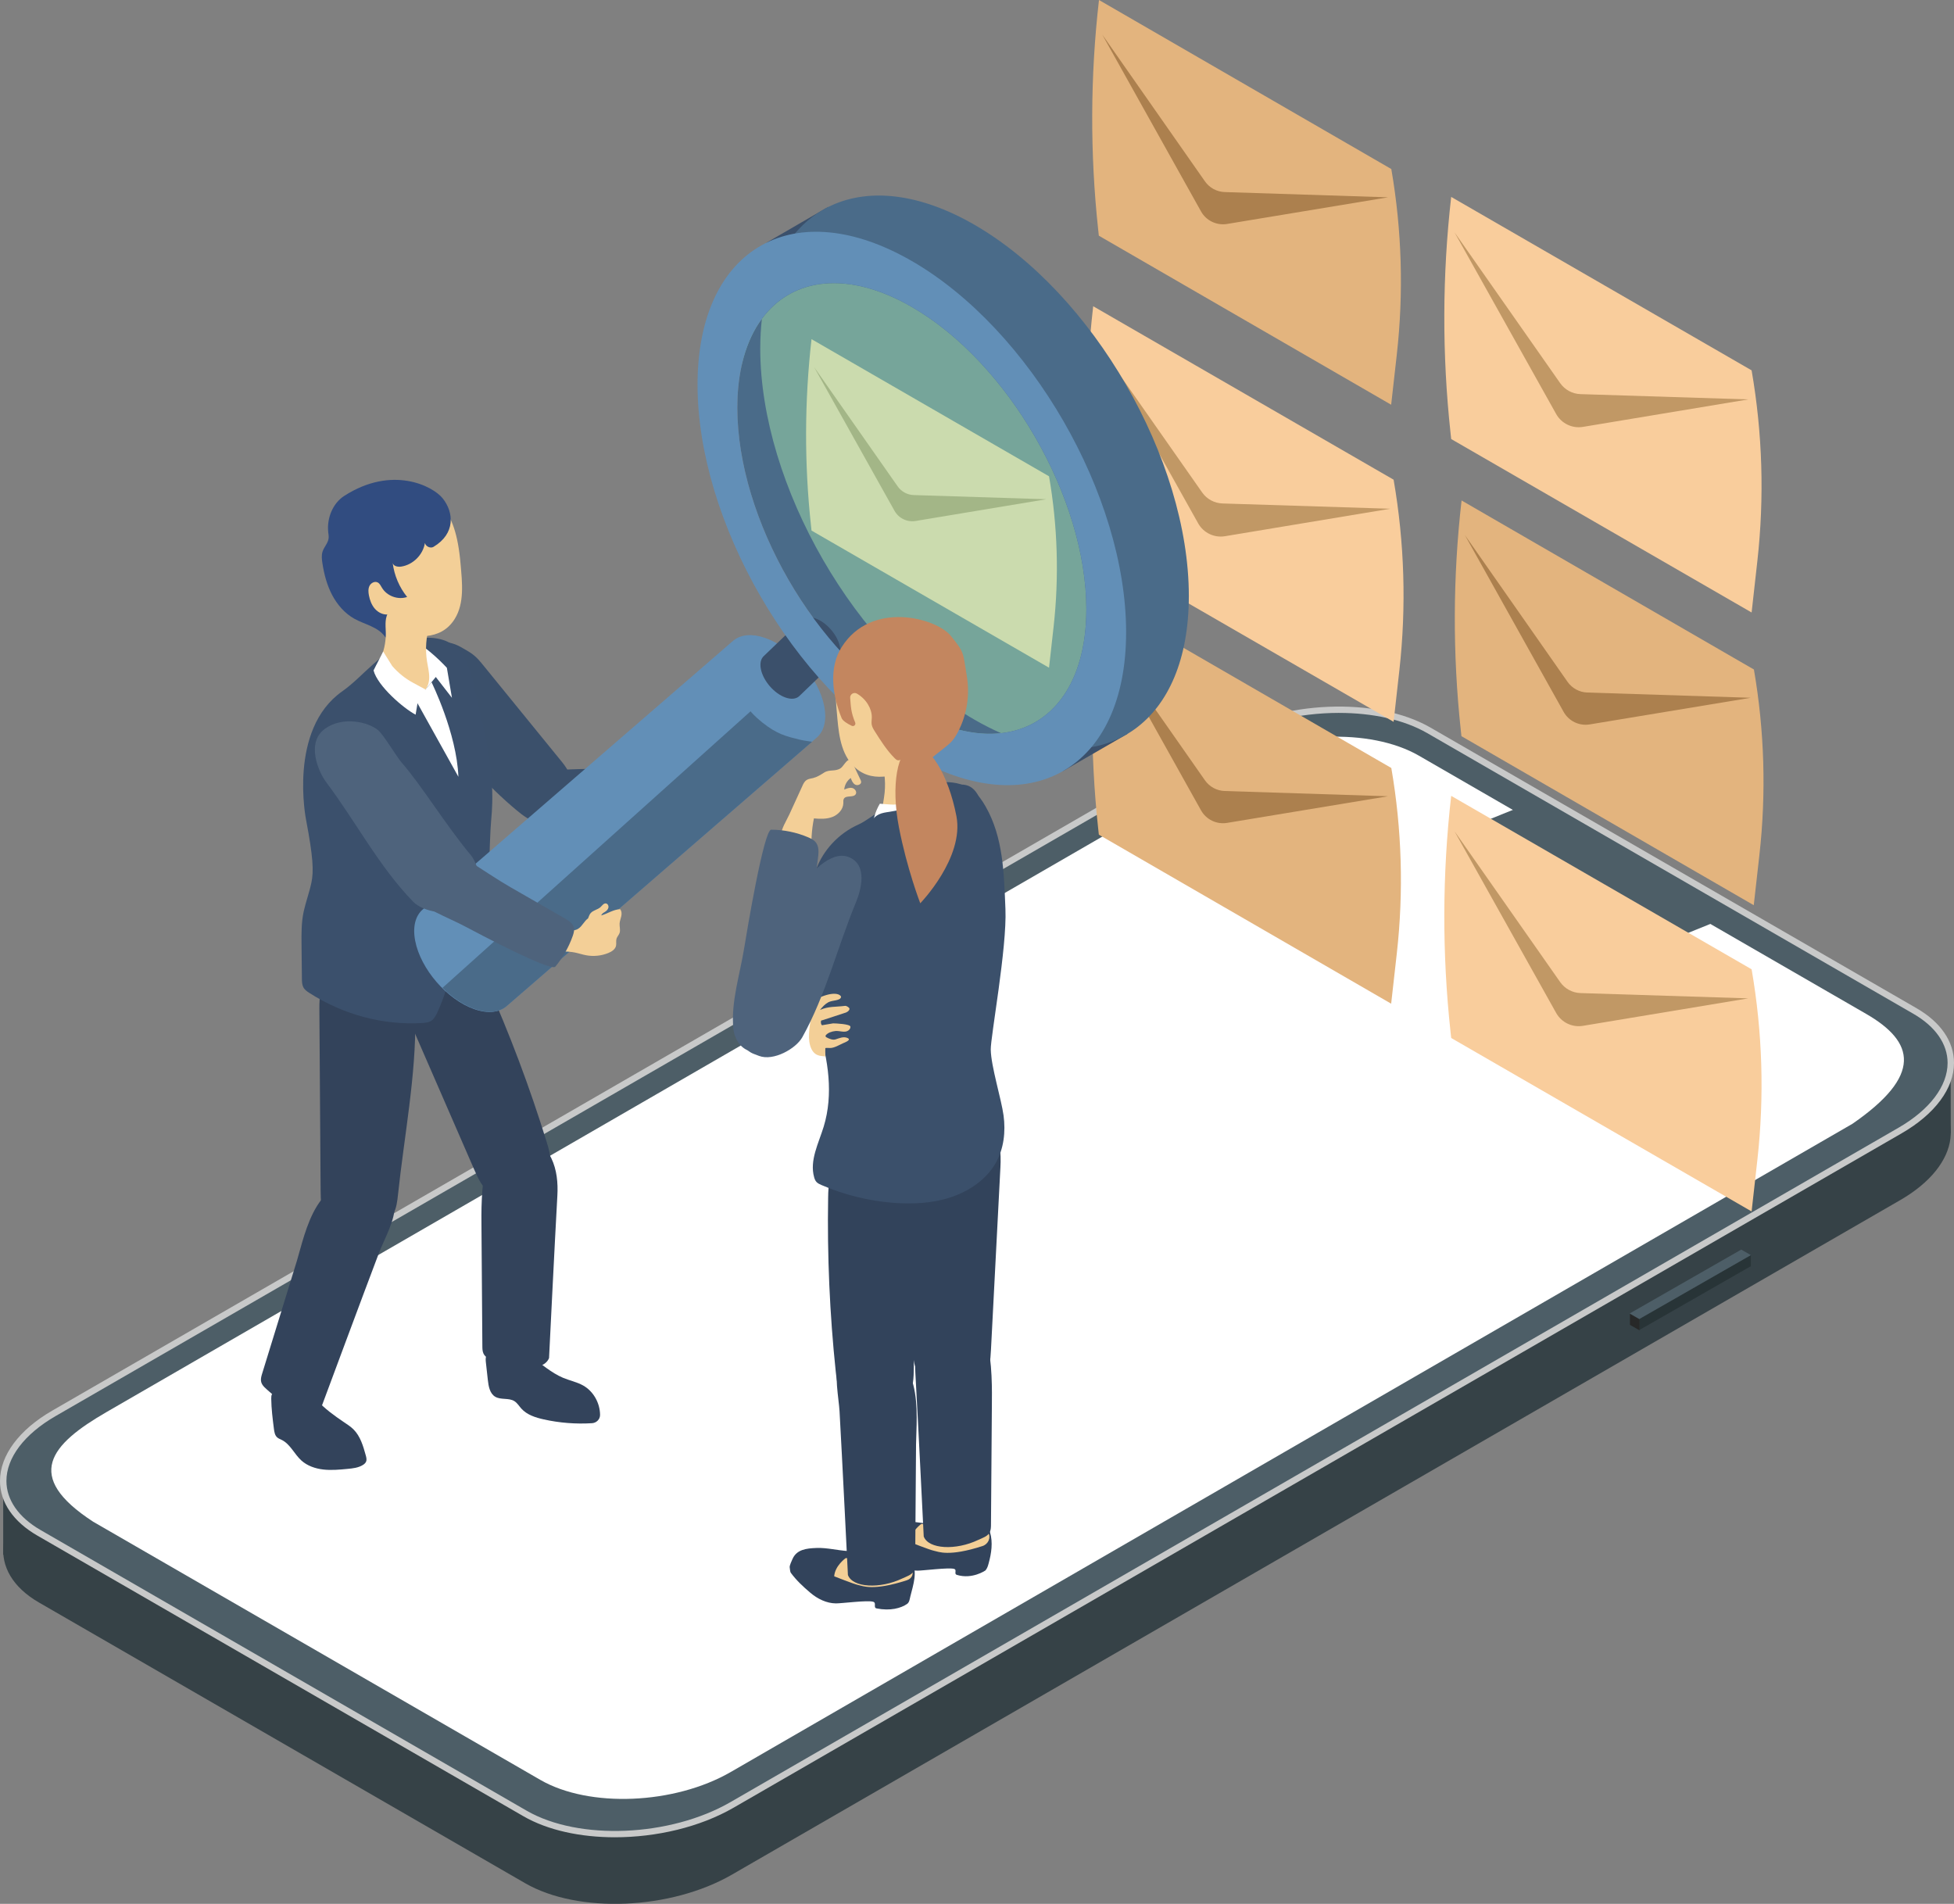 <?xml version="1.0" encoding="UTF-8"?>
<svg id="_レイヤー_2" data-name="レイヤー_2" xmlns="http://www.w3.org/2000/svg" viewBox="0 0 162.819 158.637">
  <rect x="0" y="0" width="162.819" height="158.637" fill="#808080" stroke="none"/>
  <defs>
    <style>
      .cls-1 {
        fill: #fff;
      }

      .cls-2 {
        fill: #ac804e;
      }

      .cls-3 {
        fill: #c19865;
      }

      .cls-4 {
        fill: #4e637c;
      }

      .cls-5 {
        fill: #c8c9c9;
      }

      .cls-6 {
        fill: #33435b;
      }

      .cls-7 {
        fill: #32435b;
      }

      .cls-8 {
        fill: #5efcd6;
        opacity: .3;
      }

      .cls-9 {
        fill: #c3865f;
      }

      .cls-10 {
        fill: #283437;
      }

      .cls-11 {
        fill: #3b506c;
      }

      .cls-12 {
        fill: #4a6b89;
      }

      .cls-13 {
        fill: #e3b47e;
      }

      .cls-14 {
        fill: #f3cf97;
      }

      .cls-15 {
        fill: #4d5e67;
      }

      .cls-16 {
        fill: #272828;
      }

      .cls-17 {
        fill: #314c80;
      }

      .cls-18 {
        fill: #3b506b;
      }

      .cls-19 {
        fill: #628fb7;
      }

      .cls-20 {
        fill: #f9cd9c;
      }

      .cls-21 {
        fill: #f3cf96;
      }

      .cls-22 {
        fill: #364247;
      }
    </style>
  </defs>
  <g id="_レイヤー_1-2" data-name="レイヤー_1">
    <g>
      <g>
        <g>
          <g>
            <path class="cls-22" d="M.267,123.655v5.933s1.975-2.243,2.01-2.52c.035-.277-2.01-3.413-2.01-3.413Z"/>
            <polygon class="cls-22" points="162.537 88.258 162.552 94.465 159.456 91.755 162.537 88.258"/>
            <path class="cls-22" d="M43.753,156.915L3.251,133.531c-4.42-2.552-3.865-7.009,1.238-9.956l97.334-56.196c5.104-2.947,12.824-3.267,17.243-.715l40.502,23.384c4.42,2.552,3.865,7.009-1.238,9.956l-97.334,56.196c-5.104,2.947-12.824,3.267-17.243.715Z"/>
            <g>
              <path class="cls-15" d="M43.753,151.109L3.251,127.725c-4.42-2.552-3.865-7.009,1.238-9.955l97.334-56.196c5.104-2.947,12.824-3.266,17.243-.715l40.502,23.384c4.42,2.552,3.865,7.009-1.238,9.956l-97.334,56.196c-5.104,2.947-12.824,3.267-17.243.715Z"/>
              <path class="cls-5" d="M51.24,153.091c3.44,0,7.066-.835,9.89-2.466l97.334-56.196c2.768-1.598,4.355-3.735,4.355-5.863,0-1.777-1.107-3.395-3.117-4.555l-40.502-23.384c-4.486-2.59-12.341-2.27-17.511.715L4.356,117.538c-2.768,1.598-4.356,3.735-4.356,5.863,0,1.777,1.107,3.394,3.117,4.555l40.502,23.384c2.035,1.175,4.764,1.751,7.621,1.751ZM111.579,59.403c2.759,0,5.391.555,7.354,1.688l40.502,23.384c1.838,1.061,2.85,2.514,2.85,4.092,0,1.932-1.49,3.9-4.088,5.4l-97.334,56.196c-5.022,2.899-12.637,3.219-16.976.715l-.134.231.134-.231L3.385,127.493c-1.838-1.061-2.85-2.514-2.85-4.092,0-1.932,1.49-3.9,4.088-5.4l97.334-56.196c2.751-1.588,6.28-2.403,9.623-2.403Z"/>
            </g>
          </g>
          <path class="cls-1" d="M45.027,148.311L7.768,126.8c-5.855-3.804-3.572-6.441,1.139-9.158l93.468-54.014c4.695-2.711,11.797-3.005,15.863-.658l37.259,21.511c4.066,2.347,4.709,5.122-1.139,9.158l-93.468,54.014c-4.695,2.711-11.797,3.005-15.863.658Z"/>
          <path class="cls-15" d="M139.313,78.28l3.673-1.484c.872-.567.532-.959-.17-1.364l-13.919-8.043c-.699-.404-1.757-.447-2.362-.098l-3.673,1.484c-.605.35-.701.763.17,1.364l13.919,8.043c.699.404,1.757.447,2.362.098Z"/>
        </g>
        <g>
          <polygon class="cls-10" points="136.598 110.826 145.891 105.505 145.891 104.582 136.598 109.904 136.598 110.826"/>
          <polygon class="cls-16" points="135.816 110.392 136.615 110.853 136.615 109.931 135.816 109.47 135.816 110.392"/>
          <polygon class="cls-15" points="136.598 109.904 145.891 104.582 145.092 104.121 135.799 109.443 136.598 109.904"/>
        </g>
      </g>
      <g>
        <g>
          <path class="cls-13" d="M121.775,61.341l24.359,14.085.47-4.184c.578-5.147.424-10.351-.457-15.455h0l-24.359-14.085h0c-.73,6.359-.752,12.779-.066,19.143l.054.497Z"/>
          <path class="cls-2" d="M145.871,58.142l-13.605-.437c-.66-.021-1.272-.352-1.65-.894l-8.556-12.229,8.23,14.734c.431.772,1.3,1.19,2.173,1.046l13.409-2.219Z"/>
        </g>
        <g>
          <path class="cls-20" d="M91.091,45.693l25.033,14.453.48-4.299c.59-5.288.429-10.634-.48-15.877v-0l-25.033-14.453h0c-.746,6.533-.764,13.128-.055,19.665l.055.51Z"/>
          <path class="cls-3" d="M115.843,42.391l-13.976-.44c-.678-.021-1.307-.361-1.696-.917l-8.798-12.558,8.465,15.131c.443.793,1.337,1.222,2.233,1.073l13.773-2.289Z"/>
        </g>
        <g>
          <path class="cls-13" d="M91.561,19.639l24.359,14.085.47-4.184c.578-5.147.424-10.351-.457-15.455v-0L91.574,0h0c-.73,6.359-.752,12.779-.066,19.143l.054.497Z"/>
          <path class="cls-2" d="M115.657,16.441l-13.605-.437c-.66-.021-1.272-.352-1.65-.894l-8.556-12.229,8.23,14.734c.431.772,1.3,1.19,2.173,1.046l13.409-2.219Z"/>
        </g>
        <g>
          <path class="cls-20" d="M120.922,36.583l25.033,14.453.48-4.299c.59-5.288.429-10.634-.48-15.877h0l-25.033-14.453v0c-.746,6.533-.764,13.128-.055,19.665l.055.51Z"/>
          <path class="cls-3" d="M145.674,33.281l-13.976-.44c-.678-.021-1.307-.361-1.696-.917l-8.798-12.558,8.465,15.131c.443.793,1.337,1.222,2.233,1.073l13.773-2.289Z"/>
        </g>
        <g>
          <path class="cls-13" d="M91.561,69.547l24.359,14.085.47-4.184c.578-5.147.424-10.351-.457-15.455h0l-24.359-14.085h0c-.73,6.359-.752,12.779-.066,19.143l.054.497Z"/>
          <path class="cls-2" d="M115.657,66.348l-13.605-.437c-.66-.021-1.272-.352-1.65-.894l-8.556-12.23,8.23,14.734c.431.772,1.3,1.19,2.173,1.046l13.409-2.219Z"/>
        </g>
        <g>
          <path class="cls-20" d="M120.922,86.49l25.033,14.453.48-4.299c.59-5.288.429-10.634-.48-15.877h0l-25.033-14.453h0c-.746,6.533-.764,13.128-.055,19.665l.055.51Z"/>
          <path class="cls-3" d="M145.674,83.188l-13.976-.44c-.678-.021-1.307-.361-1.696-.917l-8.798-12.558,8.465,15.131c.443.793,1.337,1.222,2.233,1.073l13.773-2.289Z"/>
        </g>
      </g>
      <g>
        <g>
          <path class="cls-20" d="M67.621,44.21l19.791,11.427.379-3.398c.467-4.181.339-8.407-.379-12.552h0l-19.791-11.427v0c-.589,5.165-.604,10.379-.044,15.547l.044.403Z"/>
          <path class="cls-3" d="M87.19,41.6l-11.05-.348c-.536-.017-1.033-.285-1.341-.725l-6.956-9.928,6.692,11.962c.351.627,1.057.966,1.765.848l10.889-1.81Z"/>
        </g>
        <g>
          <path class="cls-18" d="M44.109,65.572c-.093,2.225,1.561,3.908,3.435,3.627.78-.117,1.578-.315,2.398-.415.616-.075,6.057-.918,6.468-1.408.626-.746,1.074-1.047.763-1.975-.393-1.17-1.106-1.472-1.28-1.634-.219-.206-.533-.19-.817-.165-1.426.126-2.852.253-4.278.379-2.1.186-4.716-.036-6.314.599-.249.099-.352.487-.373.99Z"/>
          <path class="cls-18" d="M40.103,55.233c-.576-.7-.925-.875-1.71-1.321-2.589-1.467-5.234,1.294-4.332,3.589.451,1.148,1.39,2.023,2.108,3.029.877,1.229,2.745,2.826,3.929,4.168.894,1.014,2.292,2.311,3.355,3.143,1.063.832,3.24,1.625,4.196.726l.141-.502c.443-1.581.09-3.28-.947-4.553l-6.739-8.278Z"/>
          <g>
            <g>
              <path class="cls-6" d="M36.476,79.374c1.091-.222,2.379-.032,3.203.923.355.412.592.928.819,1.435,1.957,4.375,3.652,8.877,5.066,13.463.166.538.33,1.1.273,1.643-.114,1.071-1.021,1.7-1.852,2.179-.941.543-2.096,1.061-3.092.43-.675-.428-1.061-1.264-1.401-2.046-2.009-4.615-4.017-9.229-6.026-13.844-.435-.999-.971-2.463-.052-3.17.71-.546,2.21-.84,3.061-1.013Z"/>
              <path class="cls-6" d="M45.75,113.157c-.398,1.057-2.662,1.158-4.494.286-.363-.173-.8-.29-.969-.655-.09-.194-.093-.416-.094-.63-.024-3.27-.049-6.54-.073-9.81-.017-2.259-.218-10.005,4.314-7.446.651.367,1.185.938,1.508,1.612.459.955.561,2.054.501,3.112-.203,3.574-.693,13.531-.693,13.531Z"/>
              <path class="cls-6" d="M46.921,114.807c.548.23,1.146.346,1.665.636.865.483,1.409,1.468,1.415,2.454.002.371-.304.668-.674.691-1.347.083-2.705-.023-4.022-.317-.683-.152-1.392-.377-1.861-.897-.194-.215-.345-.478-.591-.629-.47-.289-1.125-.08-1.596-.366-.447-.271-.549-.864-.607-1.384-.053-.48-.107-.96-.16-1.44-.023-.208-.044-.428.044-.618.122-.263.419-.394.7-.469,2.482-.664,3.682,1.497,5.689,2.34Z"/>
            </g>
            <g>
              <path class="cls-6" d="M26.845,117.07c-.698.888-2.887.301-4.371-1.083-.294-.274-.676-.518-.726-.917-.027-.212.037-.424.1-.629.963-3.125,1.926-6.25,2.889-9.375.665-2.159,1.735-8.187,6.359-5.798.971.502,1.656.454,1.761,1.194.149,1.049-.895,2.926-1.271,3.916-1.272,3.346-4.742,12.692-4.742,12.692Z"/>
              <path class="cls-6" d="M31.022,81.414c1.09.225,3.007.512,3.39,1.714.165.518.18,1.086.19,1.642.082,4.792-.936,9.991-1.437,14.764-.059.56-.128,1.141-.394,1.618-.525.94-1.606,1.162-2.559,1.277-1.079.13-2.344.152-3.012-.82-.453-.659-.479-1.579-.484-2.431-.035-5.033-.069-10.066-.104-15.098-.007-1.09.074-2.646,1.198-2.936.867-.223,2.362.095,3.213.271Z"/>
              <path class="cls-6" d="M28.646,118.493c.277.187.562.367.8.602.579.571.817,1.393,1.033,2.177.047.169.092.352.027.514-.049.121-.153.21-.263.28-.379.239-.843.288-1.289.33-.669.064-1.344.127-2.011.052-.668-.076-1.337-.303-1.834-.755-.585-.531-.916-1.35-1.622-1.706-.135-.068-.282-.118-.394-.219-.191-.173-.235-.451-.268-.707-.107-.837-.214-1.676-.223-2.52-.001-.134.002-.277.075-.39.057-.088.148-.147.237-.202.489-.305,1.023-.613,1.598-.579.828.049,1.384.747,1.902,1.311.646.702,1.445,1.281,2.233,1.813Z"/>
            </g>
          </g>
          <path class="cls-11" d="M40.647,81.183c-.023.254-.055.522-.195.721-.347.495-1.063.242-1.481-.177-.418-.419-.788-.99-1.339-1.079-.249,1.278-.645,2.519-1.176,3.681-.119.261-.253.528-.468.691-.232.176-.524.205-.802.222-3.262.197-6.568-.684-9.413-2.509-.194-.124-.394-.262-.503-.482-.106-.212-.111-.468-.114-.712-.01-.933-.02-1.866-.03-2.799-.01-.942-.019-1.897.184-2.811.179-.808.468-1.575.639-2.388.202-.96.14-2.147-.445-5.223,0,0-1.522-7.533,3.016-10.715.933-.655,1.715-1.502,2.573-2.253.708-.62,1.425-1.246,2.242-1.659.817-.413,1.721-.601,2.614-.544.657.042,1.321.224,1.868.64,1.447,1.104,1.621,3.377,2.106,5.281,1.281,5.03,1.162,7.592,1.005,9.267-.158,1.674-.253,7.722-.219,9.398.034,1.676-.059,3.45-.059,3.45Z"/>
          <path class="cls-1" d="M34.412,53.418c1.17.419,2.824,2.227,2.824,2.227l.423,2.5-1.346-1.736-.857,1.043-1.044-4.034Z"/>
          <g>
            <path class="cls-14" d="M28.493,47.356c.722,3.481,2.38,4.927,4.195,5.337,1.815.41,4.009.769,5.193-1.106.841-1.332.627-3.073.496-4.6-.422-4.931-2.09-5.847-5.063-6.176-2.974-.329-5.64,2.589-4.82,6.544Z"/>
            <path class="cls-17" d="M36.886,41.522c-.826-1.026-4.206-2.77-8.201-.202-.969.623-1.458,1.871-1.335,3.016.019.177.053.355.03.532-.052.399-.377.707-.501,1.089-.101.309-.064.645-.015.967.14.914.377,1.822.805,2.641.429.819,1.06,1.549,1.868,1.997.861.476,1.947.666,2.52,1.466.047.066.132.142.194.09.065-.325.217-.632.436-.881-.209-.307-.339-.667-.374-1.036-.408.036-.813-.173-1.081-.482-.268-.309-.415-.708-.492-1.111-.051-.265-.071-.552.05-.793.121-.241.428-.405.671-.288.181.087.269.289.374.461.416.684,1.333,1.015,2.09.755-.652-.806-1.073-1.797-1.202-2.826.075.274.438.335.719.292.979-.153,1.812-.987,1.964-1.967.065.288.459.478.712.327,1.849-1.101,1.701-2.887.767-4.046Z"/>
            <path class="cls-14" d="M31.491,55.226c-.09.135-.194.274-.198.436-.006.199.139.368.275.513.777.83,1.694,1.703,2.831,1.724.273.005.554-.044.783-.191.393-.251.569-.745.582-1.211.013-.466-.109-.924-.182-1.385-.161-1.015-.082-2.068.227-3.048.081-.257.178-.537.076-.787-.09-.221-.313-.356-.531-.454-.887-.401-2.721-.698-3.133.504-.183.535-.04,1.198-.079,1.751-.053.755-.228,1.51-.653,2.147Z"/>
          </g>
          <path class="cls-1" d="M35.457,57.452l-.552.448-.273,1.651c-1.001-.524-3.167-2.382-3.506-3.689l.804-1.573.751,1.204c.492.572,1.085,1.048,1.749,1.406l1.027.553Z"/>
          <path class="cls-1" d="M35.957,56.843s2.104,4.25,2.239,7.883l-3.797-6.827,1.058-.447.5-.609Z"/>
        </g>
        <path class="cls-8" d="M76.043,59.431c-8.202-4.985-14.677-16.806-14.46-26.403.216-9.596,7.041-13.334,15.243-8.349,8.203,4.985,14.677,16.806,14.46,26.403-.216,9.596-7.041,13.334-15.243,8.349Z"/>
        <path class="cls-18" d="M68.799,17.36l-4.965,2.882s3.361-.285,3.647-.333c.286-.048,1.548-2.669,1.548-2.669"/>
        <polygon class="cls-18" points="93.959 61.143 88.528 64.28 91.926 60.475 93.959 61.143"/>
        <g>
          <path class="cls-12" d="M81.205,18.733c-9.111-5.26-16.627-1.721-17.719,7.828,2.538-3.443,7.183-4.049,12.494-.983,8.031,4.637,14.541,15.913,14.541,25.186,0,6.132-2.847,9.852-7.098,10.328,8.815,3.828,15.638-.911,15.638-11.431,0-11.387-7.994-25.234-17.856-30.927Z"/>
          <path class="cls-12" d="M63.349,29.042c0-.867.047-1.694.137-2.481-1.3,1.764-2.048,4.271-2.048,7.412,0,9.273,6.51,20.549,14.541,25.186,2.72,1.571,5.266,2.177,7.443,1.933-.727-.316-1.467-.689-2.218-1.122-9.862-5.694-17.856-19.54-17.856-30.927Z"/>
        </g>
        <g>
          <path class="cls-19" d="M68.128,61.393c.545-.525.772-1.407.555-2.54-.454-2.36-2.662-4.912-4.933-5.699-1.09-.378-1.996-.279-2.593.185l-.003-.003-25.936,22.451 0.0 0c-.595.515-.85,1.424-.623,2.604.454,2.36,2.662,4.912,4.933,5.699,1.135.394,2.071.272,2.667-.244h0l25.936-22.451-.003-.003Z"/>
          <path class="cls-18" d="M69.758,54.968c.228-.22.323-.589.232-1.063-.19-.988-1.114-2.055-2.064-2.384-.456-.158-.835-.117-1.085.077l-.001-.001-3.18,3.054h0c-.249.216-.356.596-.261,1.09.19.988,1.114,2.055,2.064,2.384.475.165.867.114,1.116-.102h0l3.18-3.054-.001-.001Z"/>
        </g>
        <path class="cls-19" d="M75.979,21.75c-4.864-2.808-9.274-3.109-12.494-1.326-3.309,1.832-5.362,5.864-5.362,11.634,0,11.387,7.994,25.234,17.856,30.927,9.862,5.694,17.856,1.078,17.856-10.309s-7.994-25.234-17.856-30.927ZM75.979,59.158c-8.031-4.637-14.541-15.913-14.541-25.186s6.51-13.032,14.541-8.395c8.031,4.637,14.541,15.913,14.541,25.186s-6.51,13.032-14.541,8.395Z"/>
        <path class="cls-12" d="M36.872,82.312c.802.799,1.738,1.435,2.684,1.763,1.135.394,2.071.272,2.667-.244l25.443-22.024s-.69-.092-1.021-.173c-1.129-.277-1.894-.449-3.138-1.443-.63-.503-.968-.92-.968-.92l-25.668,23.042Z"/>
        <path class="cls-14" d="M51.77,76.346c.043-.202.038-.436-.102-.589-.551.025-1.035.366-1.563.522.001-.003 0-.006.001-.009.036-.136.178-.21.297-.285.132-.083.256-.198.292-.35.036-.152-.055-.339-.21-.357-.184-.022-.306.175-.441.302-.236.22-.609.258-.822.501-.084.096-.136.216-.181.336-.013.035-.025.07-.037.105-.324.218-.484.651-.822.864-.269.17-.613.173-.925.112-.312-.062-.611-.182-.924-.241-.445-.084-.932-.034-1.306.221-.326.222-.659.783-.564,1.198.125.545.904.619,1.344.621.699.004,1.407-.067,2.093.071.31.062.61.166.92.225.624.12,1.282.055,1.87-.185.282-.115.574-.302.641-.6.043-.193-.017-.4.04-.589.051-.171.19-.302.251-.469.092-.253-.011-.533.006-.802.013-.207.098-.401.141-.604Z"/>
        <g>
          <path class="cls-4" d="M38.584,75.587c-1.16.841-3.372.357-4.143-.437-2.869-2.953-4.774-6.663-7.262-9.975-.631-.84-1.716-3.296-.091-4.459,1.476-1.056,3.607-.562,4.423.131.458.389,1.558,2.239,1.951,2.687,1.649,1.882,3.696,5.239,5.739,7.681.807.964,1.135,3.102-.186,4.06l-.43.312Z"/>
          <path class="cls-4" d="M34.899,70.683c-1.359,1.768-.648,4.28,1.401,5.325.852.435,1.769.816,2.653,1.292.663.357,6.95,3.696,7.32,3.248.63-.764,1.122-1.63,1.448-2.551.088-.249.164-.52.082-.772-.104-.319-.429-.519-.73-.692-1.509-.867-3.019-1.735-4.528-2.602-2.222-1.277-4.734-3.242-6.706-3.808-.307-.088-.632.16-.939.56Z"/>
        </g>
        <g>
          <path class="cls-11" d="M74.362,85.015c-.433-.123-.71-.54-.663-.987.547-5.275,2.611-10.196,3.941-15.353.306-1.186,1.213-3.736,2.935-3.234,1.564.456,1.597,3.748,1.499,4.979-.055.692-.19,1.374-.324,2.055-.655,3.325-2.001,9.092-2.772,12.825-.108.523-.636.842-1.15.697l-3.466-.981Z"/>
          <path class="cls-11" d="M77.112,86.524c-1.962.363-3.881-.92-4.274-2.877-.227-1.127-.305-2.325-.532-3.524-.146-.77-1.482-8.056-.894-8.262,1.001-.351,2.061-.531,3.121-.531.287,0,.592.019.825.187.294.212.392.598.47.952.389,1.772.777,3.543,1.166,5.315.572,2.609,1.757,5.737,1.68,7.857-.017.459-.72.727-1.56.882Z"/>
          <g>
            <path class="cls-7" d="M82.113,130.857c.144-.161.206-.37.262-.573.238-.859.37-1.76.121-2.609-.369-1.255-3.384-.645-5.044-.723-.833-.039-1.654-.243-2.489-.207-.835.036-1.587.13-1.93.853-.054.113-.248.493-.225.614.022.115.019.325.092.419.439.563.963,1.019,1.53,1.469.567.45,1.277.778,2.026.775.467-.002,2.593-.276,3.037-.149.284.081-.038.416.242.502,1.281.394,2.378-.371,2.378-.371Z"/>
            <path class="cls-21" d="M75.818,128.493c.062-.887.955-1.515.955-1.515,0,0,1.634.11,3.004,0,3.115-.25,3.032,1.543,2.089,1.847-2.819.911-3.677.466-4.038.394-.361-.071-2.01-.726-2.01-.726Z"/>
            <path class="cls-7" d="M79.039,94.372c-1.108.177-2.257.812-2.697,2.005-.19.515-.231,1.085-.265,1.645-.299,4.823-.304,9.674-.016,14.504.034.567.077,1.155.324,1.648.486.971,1.566,1.243,2.52,1.402,1.081.18,2.354.259,3.071-.689.486-.643.554-1.569.598-2.427.262-5.068.525-10.136.787-15.203.057-1.098.045-2.669-1.074-3.011-.863-.264-2.384-.011-3.249.127Z"/>
            <path class="cls-7" d="M76.972,128.03c.401,1.066,2.684,1.168,4.531.288.366-.174.807-.293.977-.661.09-.196.094-.419.095-.635.025-3.297.049-6.594.074-9.892.017-2.278.22-10.088-4.35-7.508-.656.37-1.195.946-1.521,1.625-.462.963-.565,2.071-.505,3.138.205,3.603.698,13.644.698,13.644Z"/>
            <path class="cls-21" d="M69.51,131.346c.062-.887.955-1.515.955-1.515,0,0,1.691-.406,3.004,0,1.313.406,3.032,1.543,2.089,1.847-2.819.911-3.677.466-4.038.394-.361-.071-2.01-.726-2.01-.726Z"/>
          </g>
          <g>
            <path class="cls-7" d="M75.59,133.643c.19-.134.212-.41.269-.636.24-.955.628-2.076.099-2.906-.632-.991-3.557-.755-5.299-.86-.874-.053-1.737-.288-2.613-.257-.876.031-1.663.128-2.015.93-.055.125-.255.547-.229.682.024.128.023.363.101.468.467.632,1.021,1.146,1.62,1.653.6.508,1.348.88,2.133.885.49.003,2.638-.281,3.106-.135.299.093-.022.493.285.554,1.127.225,2.024-.013,2.544-.378Z"/>
            <path class="cls-21" d="M69.51,131.346c.062-.887.955-1.515.955-1.515,0,0,1.63-.018,3.004,0,2.753.036,3.032,1.543,2.089,1.847-2.819.911-3.677.466-4.038.394-.361-.071-2.01-.726-2.01-.726Z"/>
            <path class="cls-7" d="M70.654,131.238c.401,1.066,2.684,1.168,4.531.288.366-.174.807-.293.977-.661.09-.196.094-.419.095-.635.025-3.297.049-6.594.074-9.892.017-2.278.822-8.398-4.35-7.508-1.086.187-1.73-.068-2.056.612-.462.963-.03,3.085.031,4.151.205,3.603.698,13.644.698,13.644Z"/>
            <path class="cls-7" d="M71.8,96.023c-1.099.227-2.218.913-2.604,2.124-.166.523-.182,1.095-.191,1.655-.082,4.832.13,9.678.635,14.49.059.565.129,1.151.398,1.631.529.948,1.62,1.172,2.58,1.288,1.088.131,2.364.153,3.037-.826.457-.664.483-1.593.489-2.451.035-5.074.07-10.149.105-15.224.008-1.099-.075-2.668-1.208-2.96-.874-.225-2.382.096-3.24.273Z"/>
          </g>
          <path class="cls-18" d="M82.556,87.469c.023,1.376.885,4.128,1.067,5.479.181,1.351.028,2.773-.661,3.973-.773,1.346-2.175,2.321-3.717,2.835-1.542.514-3.217.598-4.849.466-2.053-.166-4.075-.669-5.944-1.478-.152-.066-.308-.137-.418-.256-.102-.11-.155-.251-.195-.392-.395-1.4.368-2.824.795-4.216.824-2.691.384-5.586-.448-8.275-.891-2.881-2.24-5.791-1.784-8.759.267-1.735.998-2.729,1.588-4.366.585-1.624,1.891-3.048,3.563-3.788.608-.269,1.405-.937,2.005-1.222.932-.444,1.715-1.121,2.62-1.612,1.533-.831,3.654-1.028,4.969.082.413.349.715.797.977,1.256,1.486,2.591,1.532,5.624,1.655,8.561.135,3.217-1.242,10.65-1.225,11.712Z"/>
          <g>
            <g>
              <path class="cls-21" d="M79.599,57.881c-.107,3.583-1.501,5.31-3.231,6.034-1.73.725-3.846,1.466-5.35-.189-1.068-1.176-1.161-2.942-1.298-4.48-.444-4.971,1.051-6.172,3.946-7.019,2.895-.848,6.054,1.583,5.932,5.654Z"/>
              <path class="cls-21" d="M73.469,68.493c.123.246.515.198.79.193,1.146-.022,2.669-.344,3.453-1.181.137-.147.283-.316.277-.517-.005-.163-.11-.304-.2-.44-.428-.643-.604-1.404-.658-2.165-.039-.558.105-1.226-.079-1.766-.415-1.212-2.264-.913-3.159-.509-.219.099-.444.235-.535.458-.102.252-.005.534.077.793.312.988.391,2.05.229,3.073-.073.464-.302,1.845-.195,2.06Z"/>
            </g>
            <path class="cls-9" d="M70.127,53.927c-1.085,1.723-.77,4.03.004,5.913.093.226.487.471.848.64.175.081.355-.099.28-.276-.365-.869-.356-1.338-.418-2.051-.026-.302.301-.509.563-.357.377.219.7.531.925.905.199.33.323.712.315,1.097-.004.195-.042.391-.008.584.036.203.148.383.258.558.498.789,1.002,1.586,1.662,2.246.075.075.159.151.263.166.109.015.213-.04.313-.084.448-.198.98-.2,1.429-.003.161.07.319.167.494.168.214.001.4-.139.568-.272.367-.292.734-.584,1.101-.875.203-.162.408-.324.582-.517.211-.233.373-.504.518-.782.753-1.441,1.004-3.094.73-4.697-.322-1.884-.146-1.873-1.348-3.33-1.207-1.463-6.606-2.961-9.08.969Z"/>
          </g>
          <path class="cls-1" d="M72.784,68.328s3.534.477,5.288-1.636c.189-.228-.236-.59-.376-.839-.706.392-1.448.719-2.213.977-.329.111-.666.209-1.013.216-.243.005-1.156-.077-1.156-.077-.396.657-.53,1.359-.53,1.359Z"/>
          <path class="cls-18" d="M78.415,66.394c.039.248-.044.498-.145.728-.153.35-.358.689-.661.922-.208.161-.454.265-.702.354-1.381.495-2.88.547-4.346.486-.03-.001-.067-.007-.078-.035-.005-.014-.003-.03.001-.044.089-.404.371-.762.744-.943.276-.134.586-.172.889-.218.777-.119,1.544-.307,2.289-.561.432-.147.876-.332,1.212-.651.111-.106.26-.447.394-.49.209-.068.379.296.404.452Z"/>
          <path class="cls-14" d="M68.761,88.041c-.14-.093-.814.094-1.16-.664-.342-.75-.152-1.7-.035-2.517.161-1.122.031-1.477.878-1.808,1.295-.507,1.653-.088,1.638.018-.046.329-.725.26-1.061.444-.291.159-.483.382-.694.638.72-.315,1.297-.238,2.077-.336.15-.019.303.125.336.155.134.125-.066.324-.236.393l-2.004.656c-.158-.045-.105.375.001.407l.916-.155c.223-0,1.416.053,1.446.274.017.128-.074.248-.179.323-.29.208-.717.007-1.072.041-.309.03-.634.146-.8.35-.043.052-.021.132.038.165.237.129.53.257.771.182.325-.101.669-.264.996-.117.359.161-.191.359-.405.454-.214.095-.717.399-1.062.38-.345-.019-.378.009-.378.009"/>
          <path class="cls-4" d="M63.248,87.983c1.202.458,3.075-.603,3.604-1.553,1.966-3.531,2.922-7.498,4.476-11.257.394-.954,1.039-3.144-.641-3.771-1.526-.57-3.342,1.586-3.93,2.454-.33.488-.591,1.013-.852,1.538-1.093,2.202-2.748,5.88-4.08,8.708-.526,1.117-.391,3.189.977,3.711l.446.17Z"/>
          <path class="cls-14" d="M66.854,65.495c.086-.188.181-.386.354-.499.16-.105.361-.119.547-.165.329-.081.621-.267.906-.45.458-.294.919-.068,1.377-.362.244-.156.556-.834.802-.68.124.078.193.217.255.35.202.427.403.855.605,1.282.027.057.054.116.057.179.009.224-.309.336-.504.226-.195-.11-.286-.338-.362-.549-.312.22-.517.584-.543.964.211-.09.439-.183.663-.132.224.05.41.313.296.512-.186.321-.807.064-.99.386-.062.109-.043.244-.045.369-.009.519-.43.961-.914,1.147-.484.186-1.021.167-1.538.121-.196.985-.255,1.998-.175,2.999.023.289-1.64.17-1.825.071-.519-.279-.791-1.035-.76-1.604.034-.619.47-1.267.722-1.817.358-.782.716-1.564,1.074-2.347Z"/>
          <path class="cls-4" d="M62.384,87.552c-.705-.256-1.198-.992-1.279-1.877-.203-2.223.548-4.433.927-6.804.149-.933,1.605-9.737,2.228-9.736,1.062.002,2.116.221,3.104.644.267.115.544.258.699.542.195.358.144.835.085,1.268-.294,2.167-.589,4.333-.883,6.5-.434,3.19-.376,6.38-1.234,8.756-.318.881-2.415,1.155-3.647.708Z"/>
          <path class="cls-9" d="M79.694,68c.67,3.474-3.012,7.266-3.012,7.266,0,0-1.11-2.868-1.78-6.342-.67-3.474-.14-6.496,1.183-6.751,1.323-.255,2.939,2.354,3.609,5.827Z"/>
        </g>
      </g>
    </g>
  </g>
</svg>